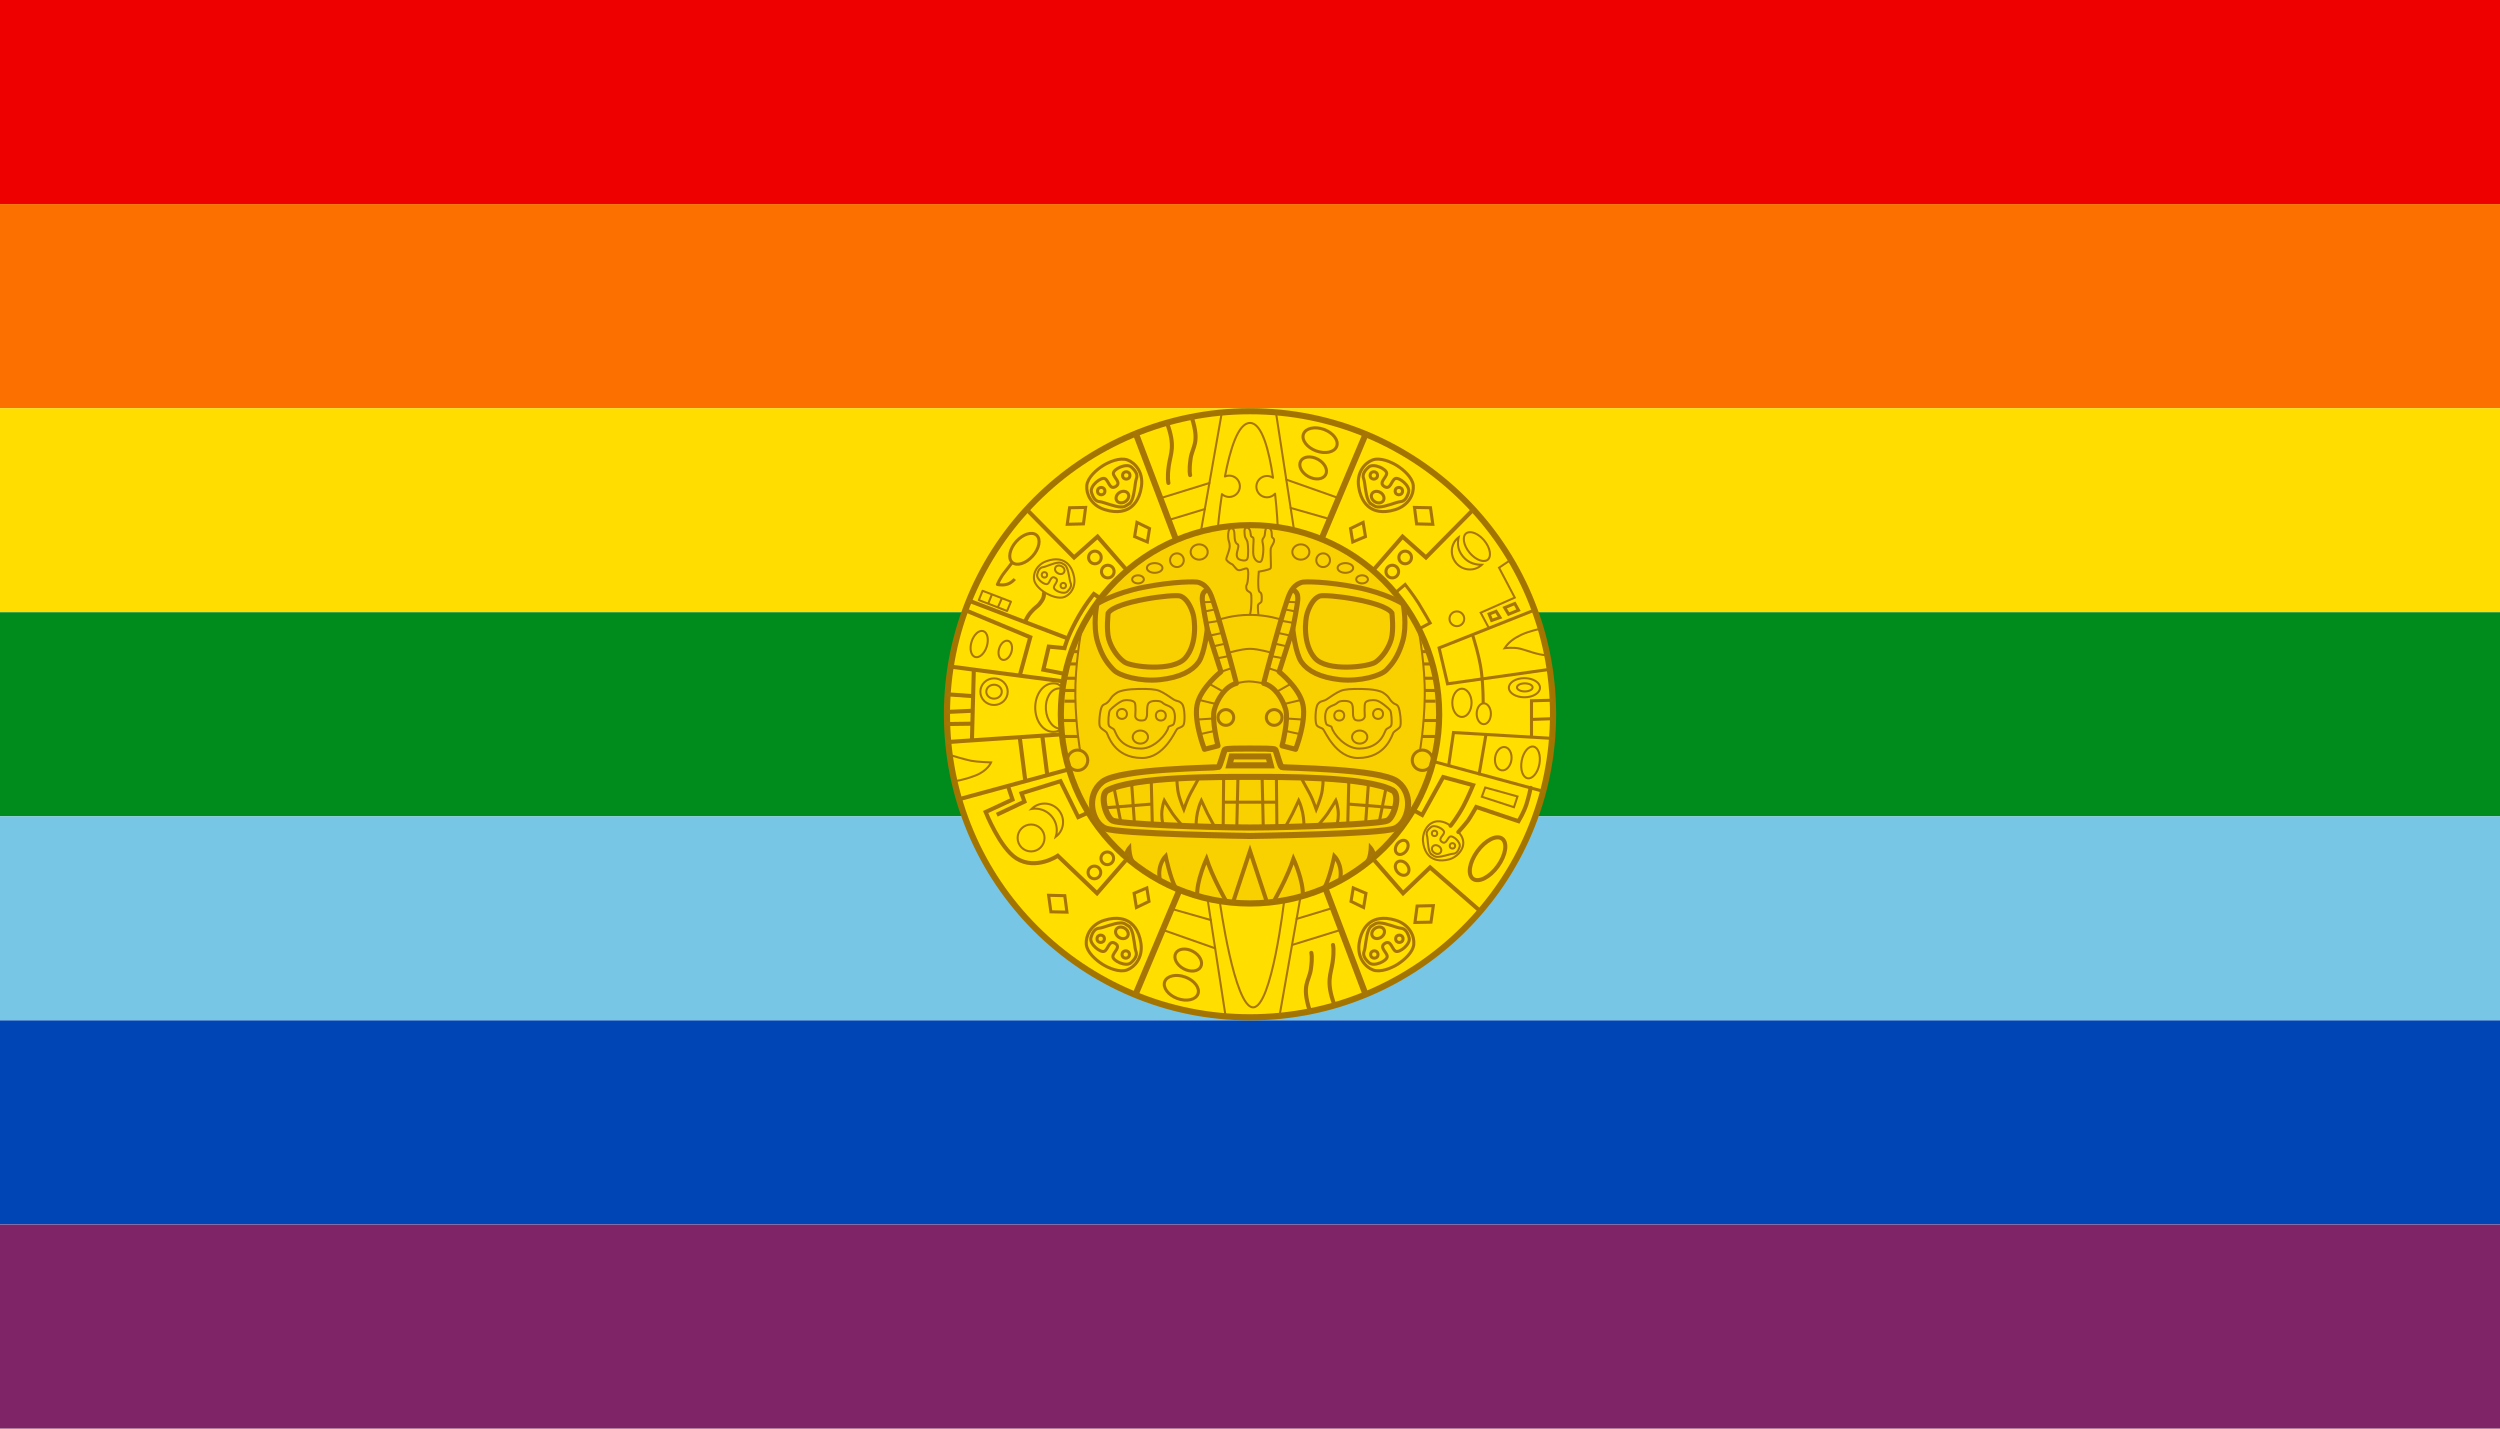 <?xml version="1.0" encoding="UTF-8"?><svg id="a" xmlns="http://www.w3.org/2000/svg" width="700" height="400" viewBox="0 0 700 400"><rect width="700" height="57.14" fill="#e00"/><rect y="57.14" width="700" height="57.14" fill="#fc7000"/><rect y="114.29" width="700" height="57.14" fill="#fd0"/><rect y="171.43" width="700" height="57.14" fill="#008c1d"/><rect y="228.57" width="700" height="57.14" fill="#77c6e6"/><rect y="285.71" width="700" height="57.14" fill="#0045b6"/><rect y="342.86" width="700" height="57.14" fill="#7e2467"/><g><g id="b"><g><path d="M350,284.86c-22.67,0-43.98-8.83-60-24.85-16.03-16.03-24.85-37.34-24.85-60s8.83-43.98,24.85-60,37.34-24.85,60-24.85,43.98,8.83,60,24.85c16.03,16.03,24.85,37.34,24.85,60s-8.83,43.98-24.85,60c-16.03,16.03-37.34,24.85-60,24.85h0Z" fill="#ffde00"/><path d="M350,116c11.34,0,22.34,2.22,32.69,6.6,10,4.23,18.98,10.29,26.7,18s13.77,16.7,18,26.7c4.38,10.36,6.6,21.36,6.6,32.69s-2.22,22.34-6.6,32.69c-4.23,10-10.29,18.98-18,26.7-7.72,7.72-16.7,13.77-26.7,18-10.36,4.38-21.36,6.6-32.69,6.6s-22.34-2.22-32.69-6.6c-10-4.23-18.98-10.29-26.7-18-7.72-7.72-13.77-16.7-18-26.7-4.38-10.36-6.6-21.36-6.6-32.69s2.22-22.34,6.6-32.69c4.23-10,10.29-18.98,18-26.7s16.7-13.77,26.7-18c10.36-4.38,21.36-6.6,32.69-6.6m0-1.71c-47.34,0-85.71,38.38-85.71,85.71s38.38,85.71,85.71,85.71,85.71-38.38,85.71-85.71-38.38-85.71-85.71-85.71h0Z" fill="#a37500"/></g><g><path d="M326.76,118.43c2.42,6.53,1.01,8.46,.51,11.95-.5,3.49-.11,4.85-.11,4.85" fill="none" stroke="#a77506" stroke-linecap="round" stroke-miterlimit="10" stroke-width="1.14"/><path d="M333.72,116.95c2.31,7.21,.13,8.04-.36,11.52s-.12,4.56-.12,4.56" fill="none" stroke="#a77506" stroke-linecap="round" stroke-miterlimit="10" stroke-width="1.14"/><line x1="342.11" y1="115.51" x2="336.26" y2="148.71" fill="none" stroke="#a77506" stroke-linecap="round" stroke-miterlimit="10" stroke-width=".57"/><line x1="362.38" y1="148.71" x2="357.27" y2="115.51" fill="none" stroke="#a77506" stroke-linecap="round" stroke-miterlimit="10" stroke-width=".57"/><line x1="338.64" y1="135.24" x2="325.09" y2="139.44" fill="none" stroke="#a77506" stroke-linecap="round" stroke-miterlimit="10" stroke-width=".57"/><line x1="337.35" y1="142.54" x2="327.45" y2="145.54" fill="none" stroke="#a77506" stroke-linecap="round" stroke-miterlimit="10" stroke-width=".57"/><line x1="360.16" y1="134.29" x2="374.75" y2="139.44" fill="none" stroke="#a77506" stroke-linecap="round" stroke-miterlimit="10" stroke-width=".57"/><line x1="361.38" y1="142.22" x2="372.15" y2="145.29" fill="none" stroke="#a77506" stroke-linecap="round" stroke-miterlimit="10" stroke-width=".57"/><line x1="318.06" y1="121.48" x2="329.24" y2="150.98" fill="none" stroke="#a77506" stroke-linecap="round" stroke-miterlimit="10" stroke-width="1.71"/><line x1="382.34" y1="121.65" x2="370.34" y2="150.15" fill="none" stroke="#a77506" stroke-linecap="round" stroke-miterlimit="10" stroke-width="1.71"/><ellipse cx="369.62" cy="123.25" rx="3.2" ry="4.96" transform="translate(125.9 427.24) rotate(-69.72)" fill="none" stroke="#a77506" stroke-linecap="round" stroke-miterlimit="10" stroke-width=".86"/><ellipse cx="367.69" cy="131.01" rx="2.76" ry="3.98" transform="translate(76.65 391.13) rotate(-61.4)" fill="none" stroke="#a77506" stroke-linecap="round" stroke-miterlimit="10" stroke-width=".86"/><path d="M357.76,147.47s-.17-4.11-.74-9.24h0c-.55,.62-1.35,1.02-2.25,1.02-1.65,0-2.99-1.34-2.99-2.99s1.34-2.99,2.99-2.99c.62,0,1.2,.19,1.68,.51h0c-1.1-7.53-3.07-15.36-6.45-15.36s-5.6,7.58-7.02,15h0c.37-.16,.77-.25,1.2-.25,1.65,0,2.99,1.34,2.99,2.99s-1.34,2.99-2.99,2.99c-.79,0-1.5-.31-2.04-.8h0c-.76,5.07-1.1,9.12-1.1,9.12" fill="none" stroke="#a77506" stroke-linecap="round" stroke-linejoin="round" stroke-width=".57"/></g><g><path d="M373.64,281.39c-2.42-6.53-1.01-8.46-.51-11.95,.5-3.49,.11-4.85,.11-4.85" fill="none" stroke="#a77506" stroke-linecap="round" stroke-miterlimit="10" stroke-width="1.14"/><path d="M366.69,282.88c-2.31-7.21-.13-8.04,.36-11.52,.5-3.49,.12-4.56,.12-4.56" fill="none" stroke="#a77506" stroke-linecap="round" stroke-miterlimit="10" stroke-width="1.14"/><line x1="358.29" y1="284.32" x2="364.14" y2="251.12" fill="none" stroke="#a77506" stroke-linecap="round" stroke-miterlimit="10" stroke-width=".57"/><line x1="338.02" y1="251.12" x2="343.13" y2="284.32" fill="none" stroke="#a77506" stroke-linecap="round" stroke-miterlimit="10" stroke-width=".57"/><line x1="361.77" y1="264.59" x2="375.32" y2="260.39" fill="none" stroke="#a77506" stroke-linecap="round" stroke-miterlimit="10" stroke-width=".57"/><line x1="363.05" y1="257.29" x2="372.95" y2="254.29" fill="none" stroke="#a77506" stroke-linecap="round" stroke-miterlimit="10" stroke-width=".57"/><line x1="340.24" y1="265.53" x2="325.65" y2="260.39" fill="none" stroke="#a77506" stroke-linecap="round" stroke-miterlimit="10" stroke-width=".57"/><line x1="339.02" y1="257.61" x2="328.25" y2="254.54" fill="none" stroke="#a77506" stroke-linecap="round" stroke-miterlimit="10" stroke-width=".57"/><line x1="382.34" y1="278.35" x2="371.16" y2="248.85" fill="none" stroke="#a77506" stroke-linecap="round" stroke-miterlimit="10" stroke-width="1.71"/><line x1="318.06" y1="278.18" x2="330.06" y2="249.68" fill="none" stroke="#a77506" stroke-linecap="round" stroke-miterlimit="10" stroke-width="1.71"/><ellipse cx="330.78" cy="276.58" rx="3.2" ry="4.96" transform="translate(-43.31 490.99) rotate(-69.72)" fill="none" stroke="#a77506" stroke-linecap="round" stroke-miterlimit="10" stroke-width=".86"/><ellipse cx="332.71" cy="268.81" rx="2.76" ry="3.98" transform="translate(-62.57 432.25) rotate(-61.4)" fill="none" stroke="#a77506" stroke-linecap="round" stroke-miterlimit="10" stroke-width=".86"/><path d="M341.53,252.37s4.1,29.69,9.34,29.69,8.67-29.69,8.67-29.69" fill="none" stroke="#a77506" stroke-linecap="round" stroke-linejoin="round" stroke-width=".57"/></g><g><g><g><circle cx="384.67" cy="133.12" r="1.03" fill="none" stroke="#a77506" stroke-miterlimit="10" stroke-width=".86"/><path d="M384.36,141.39c.73,.46,1,.58,1.83,.56,1.85-.05,4.85-1.4,5.91-1.48s1.83-.92,2.31-2.68c.48-1.76-2.71-4.31-3.78-3.77-1.07,.54-1.29,3.28-3.02,2.2s.64-2.48,.66-3.68c.02-1.2-3.67-2.96-5.04-1.76s-1.8,2.26-1.41,3.25,.49,4.28,1.25,5.96c.34,.75,.58,.95,1.3,1.4h0Z" fill="none" stroke="#a77506" stroke-miterlimit="10" stroke-width=".86"/><path d="M391.24,130.42c1.69,1.06,4.27,3.27,4.48,5.55s-1.17,5.51-5.01,6.72-6.01,.18-6.92-.39-2.78-2.08-3.37-6.06c-.59-3.98,1.72-6.63,3.87-7.44,2.15-.81,5.27,.55,6.95,1.61h0Z" fill="none" stroke="#a77506" stroke-miterlimit="10" stroke-width=".86"/><circle cx="391.68" cy="137.51" r="1.03" fill="none" stroke="#a77506" stroke-miterlimit="10" stroke-width=".86"/><ellipse cx="385.75" cy="139.19" rx="1.51" ry="1.87" transform="translate(62.94 392.12) rotate(-57.92)" fill="none" stroke="#a77506" stroke-miterlimit="10" stroke-width=".86"/></g><polygon points="381.67 146.27 378.15 147.99 378.77 151.75 382.33 150.25 381.67 146.27" fill="none" stroke="#a77506" stroke-miterlimit="10" stroke-width=".86"/><polygon points="396.05 142.08 396.65 146.69 401.19 146.8 400.54 142.17 396.05 142.08" fill="none" stroke="#a77506" stroke-miterlimit="10" stroke-width=".86"/><polyline points="384.67 159.48 392.71 150.25 399.27 156.09 412.52 142.67" fill="none" stroke="#a77506" stroke-miterlimit="10" stroke-width="1.14"/><circle cx="393.45" cy="156.09" r="1.77" fill="none" stroke="#a77506" stroke-miterlimit="10" stroke-width=".86"/><circle cx="389.84" cy="160.04" r="1.77" fill="none" stroke="#a77506" stroke-miterlimit="10" stroke-width=".86"/></g><g><g><circle cx="315.35" cy="133.12" r="1.03" fill="none" stroke="#a77506" stroke-miterlimit="10" stroke-width=".86"/><path d="M315.65,141.39c-.73,.46-1,.58-1.83,.56-1.85-.05-4.85-1.4-5.91-1.48s-1.83-.92-2.31-2.68c-.48-1.76,2.71-4.31,3.78-3.77,1.07,.54,1.29,3.28,3.02,2.2s-.64-2.48-.66-3.68c-.02-1.2,3.67-2.96,5.04-1.76s1.8,2.26,1.41,3.25-.49,4.28-1.25,5.96c-.34,.75-.58,.95-1.3,1.4h0Z" fill="none" stroke="#a77506" stroke-miterlimit="10" stroke-width=".86"/><path d="M308.78,130.42c-1.69,1.06-4.27,3.27-4.48,5.55s1.17,5.51,5.01,6.72,6.01,.18,6.92-.39,2.78-2.08,3.37-6.06c.59-3.98-1.72-6.63-3.87-7.44-2.15-.81-5.27,.55-6.95,1.61h0Z" fill="none" stroke="#a77506" stroke-miterlimit="10" stroke-width=".86"/><circle cx="308.34" cy="137.51" r="1.03" fill="none" stroke="#a77506" stroke-miterlimit="10" stroke-width=".86"/><ellipse cx="314.27" cy="139.18" rx="1.87" ry="1.51" transform="translate(-25.93 188.16) rotate(-32.08)" fill="none" stroke="#a77506" stroke-miterlimit="10" stroke-width=".86"/></g><polygon points="318.35 146.27 321.87 147.99 321.25 151.75 317.69 150.25 318.35 146.27" fill="none" stroke="#a77506" stroke-miterlimit="10" stroke-width=".86"/><polygon points="303.97 142.08 303.37 146.69 298.83 146.8 299.48 142.17 303.97 142.08" fill="none" stroke="#a77506" stroke-miterlimit="10" stroke-width=".86"/><polyline points="315.35 159.48 307.31 150.25 300.74 156.09 287.49 142.67" fill="none" stroke="#a77506" stroke-miterlimit="10" stroke-width="1.14"/><circle cx="306.57" cy="156.09" r="1.77" fill="none" stroke="#a77506" stroke-miterlimit="10" stroke-width=".86"/><circle cx="310.18" cy="160.04" r="1.77" fill="none" stroke="#a77506" stroke-miterlimit="10" stroke-width=".86"/></g></g><g><g><circle cx="384.81" cy="267.26" r="1.03" fill="none" stroke="#a77506" stroke-miterlimit="10" stroke-width=".86"/><path d="M384.51,258.98c.73-.46,1-.58,1.83-.56,1.85,.05,4.85,1.4,5.91,1.48s1.83,.92,2.31,2.68c.48,1.76-2.71,4.31-3.78,3.77-1.07-.54-1.29-3.28-3.02-2.2s.64,2.48,.66,3.68c.02,1.2-3.67,2.96-5.04,1.76s-1.8-2.26-1.41-3.25,.49-4.28,1.25-5.96c.34-.75,.58-.95,1.3-1.4h0Z" fill="none" stroke="#a77506" stroke-miterlimit="10" stroke-width=".86"/><path d="M391.38,269.96c1.69-1.06,4.27-3.27,4.48-5.55s-1.17-5.51-5.01-6.72-6.01-.18-6.92,.39-2.78,2.08-3.37,6.06c-.59,3.98,1.72,6.63,3.87,7.44,2.15,.81,5.27-.55,6.95-1.61h0Z" fill="none" stroke="#a77506" stroke-miterlimit="10" stroke-width=".86"/><circle cx="391.82" cy="262.86" r="1.03" fill="none" stroke="#a77506" stroke-miterlimit="10" stroke-width=".86"/><ellipse cx="385.89" cy="261.17" rx="1.87" ry="1.51" transform="translate(-79.79 244.83) rotate(-32.08)" fill="none" stroke="#a77506" stroke-miterlimit="10" stroke-width=".86"/></g><polygon points="381.81 254.1 378.29 252.39 378.91 248.62 382.47 250.12 381.81 254.1" fill="none" stroke="#a77506" stroke-miterlimit="10" stroke-width=".86"/><polygon points="396.19 258.29 396.79 253.69 401.33 253.58 400.68 258.2 396.19 258.29" fill="none" stroke="#a77506" stroke-miterlimit="10" stroke-width=".86"/><polyline points="384.81 240.89 392.85 250.12 400.42 242.87 414.85 255.44" fill="none" stroke="#a77506" stroke-miterlimit="10" stroke-width="1.14"/><ellipse cx="392.59" cy="243.09" rx="1.7" ry="2.18" transform="translate(-64.19 310.66) rotate(-40.18)" fill="none" stroke="#a77506" stroke-miterlimit="10" stroke-width=".86"/><ellipse cx="392.49" cy="237.27" rx="2.15" ry="1.59" transform="translate(-26.44 423.93) rotate(-55.17)" fill="none" stroke="#a77506" stroke-miterlimit="10" stroke-width=".86"/></g><g><g><circle cx="315.21" cy="267.26" r="1.03" fill="none" stroke="#a77506" stroke-miterlimit="10" stroke-width=".86"/><path d="M315.51,258.98c-.73-.46-1-.58-1.83-.56-1.85,.05-4.85,1.4-5.91,1.48s-1.83,.92-2.31,2.68c-.48,1.76,2.71,4.31,3.78,3.77,1.07-.54,1.29-3.28,3.02-2.2s-.64,2.48-.66,3.68c-.02,1.2,3.67,2.96,5.04,1.76s1.8-2.26,1.41-3.25-.49-4.28-1.25-5.96c-.34-.75-.58-.95-1.3-1.4h0Z" fill="none" stroke="#a77506" stroke-miterlimit="10" stroke-width=".86"/><path d="M308.64,269.96c-1.69-1.06-4.27-3.27-4.48-5.55s1.17-5.51,5.01-6.72,6.01-.18,6.92,.39,2.78,2.08,3.37,6.06c.59,3.98-1.72,6.63-3.87,7.44-2.15,.81-5.27-.55-6.95-1.61h0Z" fill="none" stroke="#a77506" stroke-miterlimit="10" stroke-width=".86"/><circle cx="308.2" cy="262.86" r="1.03" fill="none" stroke="#a77506" stroke-miterlimit="10" stroke-width=".86"/><ellipse cx="314.13" cy="261.2" rx="1.51" ry="1.87" transform="translate(-74.02 388.64) rotate(-57.92)" fill="none" stroke="#a77506" stroke-miterlimit="10" stroke-width=".86"/></g><polygon points="318.2 254.1 321.72 252.39 321.11 248.62 317.55 250.12 318.2 254.1" fill="none" stroke="#a77506" stroke-miterlimit="10" stroke-width=".86"/><polygon points="298.74 255.4 298.14 250.79 293.61 250.68 294.25 255.31 298.74 255.4" fill="none" stroke="#a77506" stroke-miterlimit="10" stroke-width=".86"/><path d="M315.21,240.89l-8.04,9.23-10.99-10.51s-6.14,4.18-11.6,.72c-4.63-2.94-8.6-12.97-8.6-12.97l7.52-3.49-1.26-3.76" fill="none" stroke="#a77506" stroke-miterlimit="10" stroke-width="1.14"/><circle cx="306.43" cy="244.28" r="1.77" fill="none" stroke="#a77506" stroke-miterlimit="10" stroke-width=".86"/><circle cx="288.7" cy="234.63" r="3.77" fill="none" stroke="#a77506" stroke-miterlimit="10" stroke-width=".57"/><path d="M297.66,230.18c0,1.68-.8,3.17-2.03,4.11,.18-.57,.27-1.17,.27-1.8,0-3.35-2.71-6.07-6.06-6.07-.35,0-.69,.03-1.02,.09,.94-.93,2.23-1.51,3.66-1.51,2.86,0,5.18,2.32,5.18,5.18Z" fill="none" stroke="#a77506" stroke-miterlimit="10" stroke-width=".57"/><circle cx="310.04" cy="240.33" r="1.77" fill="none" stroke="#a77506" stroke-miterlimit="10" stroke-width=".86"/><polyline points="279.1 228.13 286.85 224.45 286.02 222.12 296.93 218.72 301.9 228.78 304.58 227.58" fill="none" stroke="#a77506" stroke-miterlimit="10" stroke-width="1.14"/></g><g><path d="M411.61,149.29h0c1.15,0,2.63,.88,3.75,2.23,.8,.96,1.33,2.04,1.49,3.03,.09,.51,.14,1.44-.46,1.94-.24,.2-.56,.3-.95,.3-1.15,0-2.63-.88-3.75-2.23-.8-.96-1.33-2.04-1.49-3.03-.09-.51-.14-1.44,.46-1.94,.24-.2,.56-.3,.95-.3m0-.57c-.51,0-.96,.14-1.31,.43-1.25,1.04-.83,3.63,.96,5.78,1.28,1.54,2.91,2.44,4.19,2.44,.51,0,.96-.14,1.31-.43,1.25-1.04,.83-3.63-.96-5.78-1.28-1.54-2.91-2.44-4.19-2.44h0Z" fill="#a77506"/><path d="M408.01,151.2c-.2,1.53,.03,3.15,1.41,4.82,1.44,1.73,3.14,2.25,4.74,2.39-.75,.5-1.64,.77-2.56,.77-1.43,0-2.77-.64-3.69-1.75-1.55-1.87-1.46-4.54,.1-6.23m.87-1.4c-.28,.15-.55,.33-.8,.54-2.22,1.84-2.5,5.18-.61,7.45,1.07,1.29,2.6,1.95,4.13,1.95,1.17,0,2.34-.39,3.3-1.19,.25-.21,.48-.44,.68-.69h-.29c-1.95,0-3.87-.33-5.44-2.23-1.65-1.99-1.51-3.84-.97-5.85h0Z" fill="#a77506"/><path d="M407.92,171.48c.98,0,1.78,.8,1.78,1.78s-.8,1.78-1.78,1.78-1.78-.8-1.78-1.78,.8-1.78,1.78-1.78m0-.57c-1.3,0-2.35,1.05-2.35,2.35s1.05,2.35,2.35,2.35,2.35-1.05,2.35-2.35-1.05-2.35-2.35-2.35h0Z" fill="#a77506"/><polyline points="422.9 156.83 419.73 158.95 424.13 167.33 414.59 171.55 416.86 175.79" fill="none" stroke="#a77506" stroke-miterlimit="10" stroke-width=".57"/><path d="M390.53,166.12l2.91-2.47s2.36,3.01,3.73,5.21,3.27,5.57,3.27,5.57l-3.13,1.67" fill="none" stroke="#a77506" stroke-miterlimit="10" stroke-width=".86"/><polygon points="416.95 171.94 417.67 173.72 420 172.9 418.91 171.17 416.95 171.94" fill="none" stroke="#a77506" stroke-miterlimit="10" stroke-width=".86"/><polygon points="421.3 170.15 422.41 171.98 425.18 170.85 424.13 168.99 421.3 170.15" fill="none" stroke="#a77506" stroke-miterlimit="10" stroke-width=".86"/><polyline points="429.42 170.91 402.95 181.42 405.31 191.47 433.87 187.42" fill="none" stroke="#a77506" stroke-miterlimit="10" stroke-width=".86"/><path d="M412.32,177.77s1.89,5.85,2.45,10.16c.56,4.31,.52,9,.52,9" fill="none" stroke="#a77506" stroke-miterlimit="10" stroke-width=".86"/><ellipse cx="415.46" cy="199.85" rx="1.99" ry="2.92" fill="none" stroke="#a77506" stroke-miterlimit="10" stroke-width=".57"/><ellipse cx="420.91" cy="212.44" rx="3.29" ry="2.31" transform="translate(155.69 602.25) rotate(-82.55)" fill="none" stroke="#a77506" stroke-miterlimit="10" stroke-width=".57"/><ellipse cx="428.56" cy="213.48" rx="4.51" ry="2.52" transform="translate(140.88 596.21) rotate(-79.55)" fill="none" stroke="#a77506" stroke-miterlimit="10" stroke-width=".57"/><ellipse cx="409.34" cy="196.79" rx="2.7" ry="3.96" fill="none" stroke="#a77506" stroke-miterlimit="10" stroke-width=".57"/><path d="M431.13,176.1s-3.09,.64-5.24,1.67-3.52,2.11-4.59,3.72c0,0,2.48-.32,4.35,.14s4.97,1.78,7.52,1.85" fill="none" stroke="#a77506" stroke-miterlimit="10" stroke-width=".57"/><ellipse cx="426.84" cy="192.56" rx="4.36" ry="2.68" fill="none" stroke="#a77506" stroke-miterlimit="10" stroke-width=".57"/><ellipse cx="426.94" cy="192.47" rx="2.19" ry="1.13" fill="none" stroke="#a77506" stroke-miterlimit="10" stroke-width=".57"/><line x1="401.35" y1="213.21" x2="432.07" y2="221.56" fill="none" stroke="#a77506" stroke-linecap="round" stroke-miterlimit="10" stroke-width=".86"/><polyline points="405.62 214.37 406.98 205.11 434.53 206.74" fill="none" stroke="#a77506" stroke-linecap="round" stroke-miterlimit="10" stroke-width=".86"/><line x1="416.07" y1="205.65" x2="414.17" y2="216.69" fill="none" stroke="#a77506" stroke-linecap="round" stroke-miterlimit="10" stroke-width=".86"/><polyline points="428.82 206.4 428.82 196.22 434.78 196.06" fill="none" stroke="#a77506" stroke-miterlimit="10" stroke-width=".86"/><line x1="434.78" y1="201.23" x2="428.82" y2="201.44" fill="none" stroke="#a77506" stroke-miterlimit="10" stroke-width=".86"/></g><g><g><circle cx="401.67" cy="233.35" r=".76" fill="none" stroke="#a77506" stroke-miterlimit="10" stroke-width=".57"/><path d="M401.15,239.44c.52,.36,.72,.47,1.33,.48,1.36,.03,3.63-.86,4.41-.88s1.38-.61,1.8-1.9-1.85-3.27-2.65-2.91-1.07,2.37-2.31,1.51,.56-1.81,.62-2.69c.06-.88-2.6-2.31-3.66-1.47-1.06,.84-1.41,1.6-1.15,2.34s.21,3.17,.71,4.44c.23,.57,.39,.72,.91,1.08Z" fill="none" stroke="#a77506" stroke-miterlimit="10" stroke-width=".57"/><path d="M408.33,232.97c.39,.39,1.32,1.42,1.39,2.87,.11,2.37-2.09,4.29-3.93,4.78-2.87,.75-4.44-.08-5.09-.53-.65-.45-1.98-1.63-2.27-4.59-.17-1.73,.71-4.53,3.11-5.35,2.24-.76,4.39,.89,4.62,1.06" fill="none" stroke="#a77506" stroke-miterlimit="10" stroke-width=".57"/><circle cx="406.68" cy="236.84" r=".76" fill="none" stroke="#a77506" stroke-miterlimit="10" stroke-width=".57"/><ellipse cx="402.25" cy="237.87" rx="1.12" ry="1.38" transform="translate(-22.75 432.2) rotate(-55.17)" fill="none" stroke="#a77506" stroke-miterlimit="10" stroke-width=".57"/></g><path d="M395.94,226.93l2.27,1.27,5.88-10.62,8.38,2.27s-1.52,3.63-2.75,5.93c-1.68,3.13-3.56,5.44-3.56,5.44" fill="none" stroke="#a77506" stroke-linecap="round" stroke-miterlimit="10" stroke-width="1.14"/><path d="M408.33,232.97s2.11-2.36,2.72-3.21c.65-.9,2.3-3.81,2.3-3.81l11.84,3.99s1.51-2.54,2.19-4.65,1.21-4.69,1.21-4.69" fill="none" stroke="#a77506" stroke-linecap="round" stroke-miterlimit="10" stroke-width="1.14"/><ellipse cx="416.51" cy="240.45" rx="6.94" ry="3.54" transform="translate(-22.32 437.23) rotate(-54.15)" fill="none" stroke="#a77506" stroke-miterlimit="10" stroke-width="1.14"/><polygon points="415.86 220.5 414.91 223.09 423.91 226.02 424.9 223.01 415.86 220.5" fill="none" stroke="#a77506" stroke-linecap="round" stroke-miterlimit="10" stroke-width=".57"/></g><g><path d="M266.07,211.43s4.05,1.23,5.8,1.58c1.76,.35,5.64,.47,5.64,.47,0,0-.95,2.34-4.39,3.67s-5.78,1.57-5.78,1.57" fill="none" stroke="#a77506" stroke-miterlimit="10" stroke-width=".57"/><line x1="297.06" y1="205.63" x2="265.14" y2="207.77" fill="none" stroke="#a77506" stroke-miterlimit="10" stroke-width="1.14"/><line x1="287.1" y1="218.72" x2="285.52" y2="206.41" fill="none" stroke="#a77506" stroke-miterlimit="10" stroke-width="1.14"/><line x1="291.84" y1="205.98" x2="293.24" y2="217.05" fill="none" stroke="#a77506" stroke-miterlimit="10" stroke-width="1.14"/><line x1="297.63" y1="190.77" x2="266.07" y2="186.64" fill="none" stroke="#a77506" stroke-miterlimit="10" stroke-width="1.14"/><line x1="272.14" y1="207.3" x2="272.67" y2="187.51" fill="none" stroke="#a77506" stroke-miterlimit="10" stroke-width="1.14"/><line x1="265.42" y1="194.42" x2="272.14" y2="194.9" fill="none" stroke="#a77506" stroke-miterlimit="10" stroke-width="1.14"/><line x1="265.14" y1="199.34" x2="272.14" y2="199.02" fill="none" stroke="#a77506" stroke-miterlimit="10" stroke-width="1.14"/><line x1="265.14" y1="202.73" x2="272.27" y2="202.63" fill="none" stroke="#a77506" stroke-miterlimit="10" stroke-width="1.14"/><path d="M297.16,204.03c.1,0,.2-.02,.3-.04-.75,.59-1.62,.93-2.55,.93-2.79,0-5.05-3.04-5.05-6.79s2.26-6.79,5.05-6.79c1.51,0,2.03,.55,2.95,1.96-.68-.6-.65-.59-1.49-.53-2.16,.15-3.74,2.79-3.52,5.9,.22,3.11,2.14,5.51,4.3,5.36Z" fill="none" stroke="#a77506" stroke-linejoin="round" stroke-width=".57"/><ellipse cx="278.33" cy="193.67" rx="3.83" ry="3.73" fill="none" stroke="#a77506" stroke-linejoin="round" stroke-width=".57"/><ellipse cx="278.33" cy="193.67" rx="2.17" ry="1.95" fill="none" stroke="#a77506" stroke-linejoin="round" stroke-width=".57"/><line x1="268.64" y1="223.75" x2="299.31" y2="215.4" fill="none" stroke="#a77506" stroke-miterlimit="10" stroke-width="1.14"/></g><g><g><circle cx="297.72" cy="163.97" r=".76" fill="none" stroke="#a77506" stroke-linejoin="round" stroke-width=".57"/><path d="M297.68,157.89c-.55-.31-.75-.4-1.36-.35-1.35,.09-3.52,1.18-4.29,1.27s-1.31,.73-1.61,2.04,2.12,3.08,2.89,2.65,.84-2.45,2.15-1.71-.39,1.84-.37,2.72,2.78,2.06,3.75,1.13,1.25-1.71,.93-2.43-.49-3.13-1.1-4.34c-.27-.54-.45-.68-1-.99h0Z" fill="none" stroke="#a77506" stroke-linejoin="round" stroke-width=".57"/><path d="M292.98,166.16c-1.27-.72-3.24-2.27-3.46-3.94s.69-4.08,3.47-5.09c2.78-1.01,4.41-.32,5.09,.07s2.11,1.44,2.66,4.34-1.05,4.92-2.61,5.58-3.88-.25-5.15-.97Z" fill="none" stroke="#a77506" stroke-linejoin="round" stroke-width=".57"/><circle cx="292.44" cy="160.96" r=".76" fill="none" stroke="#a77506" stroke-linejoin="round" stroke-width=".57"/><ellipse cx="296.74" cy="159.55" rx="1.11" ry="1.38" transform="translate(11.25 338.45) rotate(-60.34)" fill="none" stroke="#a77506" stroke-linejoin="round" stroke-width=".57"/></g><polyline points="270.31 170.86 288.47 178.43 285.52 189.19" fill="none" stroke="#a77506" stroke-miterlimit="10" stroke-width="1.14"/><path d="M298.25,188.71l-6.11-1.2,1.51-6.46,4.4,.43s.64-2.72,3.15-7.42c2.51-4.7,5.07-7.74,5.07-7.74l1.76,1.17" fill="none" stroke="#a77506" stroke-miterlimit="10" stroke-width="1.14"/><line x1="271.09" y1="168.11" x2="298.98" y2="178.76" fill="none" stroke="#a77506" stroke-miterlimit="10" stroke-width="1.14"/><path d="M292.45,165.92s-.14,.09-.13,.19c.03,1.41-.61,2.1-1.07,2.74-.77,1.09-1.33,1.05-2.71,2.69-.52,.62-1.09,1.48-1.53,2.65" fill="none" stroke="#a77506" stroke-miterlimit="10" stroke-width="1.14"/><ellipse cx="274.17" cy="180.34" rx="3.8" ry="2.23" transform="translate(20.35 388.34) rotate(-72.67)" fill="none" stroke="#a77506" stroke-linejoin="round" stroke-width=".57"/><ellipse cx="286.83" cy="153.66" rx="5.11" ry="3.07" transform="translate(-19.13 264.43) rotate(-48.08)" fill="none" stroke="#a77506" stroke-linejoin="round" stroke-width=".86"/><ellipse cx="281.48" cy="182.09" rx="2.77" ry="1.79" transform="translate(23.81 396.55) rotate(-72.67)" fill="none" stroke="#a77506" stroke-linejoin="round" stroke-width=".57"/><path d="M284.13,162.13s-.94,1.18-2.32,1.51-2.54,0-2.54,0c0,0,.83-1.94,1.96-3.33s2.19-2.84,2.19-2.84" fill="none" stroke="#a77506" stroke-linejoin="round" stroke-width=".86"/><polygon points="275.12 165.42 274.07 168.02 281.98 171.07 283.06 168.47 275.12 165.42" fill="none" stroke="#a77506" stroke-linejoin="round" stroke-width=".57"/><line x1="277.74" y1="166.43" x2="276.69" y2="169.03" fill="none" stroke="#a77506" stroke-linejoin="round" stroke-width=".57"/><line x1="280.53" y1="167.5" x2="279.39" y2="170.07" fill="none" stroke="#a77506" stroke-linejoin="round" stroke-width=".57"/></g></g><g id="c"><g><circle cx="350" cy="200" r="52.97" fill="#fad100"/><path d="M350,147.89c7.03,0,13.86,1.38,20.28,4.09,6.21,2.62,11.78,6.38,16.56,11.17s8.54,10.36,11.17,16.56c2.72,6.42,4.09,13.25,4.09,20.28s-1.38,13.86-4.09,20.28c-2.62,6.21-6.38,11.78-11.17,16.56-4.79,4.79-10.36,8.54-16.56,11.17-6.42,2.72-13.25,4.09-20.28,4.09s-13.86-1.38-20.28-4.09c-6.21-2.62-11.78-6.38-16.56-11.17-4.79-4.79-8.54-10.36-11.17-16.56-2.72-6.42-4.09-13.25-4.09-20.28s1.38-13.86,4.09-20.28c2.62-6.21,6.38-11.78,11.17-16.56s10.36-8.54,16.56-11.17c6.42-2.72,13.25-4.09,20.28-4.09m0-1.71c-29.73,0-53.83,24.1-53.83,53.83s24.1,53.83,53.83,53.83,53.83-24.1,53.83-53.83-24.1-53.83-53.83-53.83h0Z" fill="#a37500"/></g><g><line x1="346.63" y1="217.53" x2="346.3" y2="231.7" fill="none" stroke="#a77506" stroke-miterlimit="10" stroke-width=".86"/><line x1="342.62" y1="217.55" x2="342.49" y2="231.61" fill="none" stroke="#a77506" stroke-miterlimit="10" stroke-width=".86"/><line x1="311.89" y1="220.4" x2="313.84" y2="230.25" fill="none" stroke="#a77506" stroke-miterlimit="10" stroke-width=".86"/><line x1="316.85" y1="219.22" x2="317.65" y2="230.59" fill="none" stroke="#a77506" stroke-miterlimit="10" stroke-width=".86"/><line x1="322.35" y1="218.48" x2="322.65" y2="230.9" fill="none" stroke="#a77506" stroke-miterlimit="10" stroke-width=".86"/><line x1="309.41" y1="226.19" x2="322.51" y2="225.14" fill="none" stroke="#a77506" stroke-miterlimit="10" stroke-width=".86"/><path d="M329.53,217.94s.01,2.93,.59,4.9,1.35,3.81,1.35,3.81c0,0,1.11-3.19,1.88-4.54s2.41-4.43,2.41-4.43" fill="none" stroke="#a77506" stroke-miterlimit="10" stroke-width=".86"/><path d="M334.9,231.4s-.04-2.01,.41-4.01,1.06-3.27,1.06-3.27c0,0,1.15,2.5,1.72,3.65s2.05,3.8,2.05,3.8" fill="none" stroke="#a77506" stroke-miterlimit="10" stroke-width=".86"/><path d="M325.74,231.03s-.45-.99-.45-3.03,.7-3.89,.7-3.89c0,0,1.51,2.53,2.33,3.72s2.78,3.43,2.78,3.43" fill="none" stroke="#a77506" stroke-miterlimit="10" stroke-width=".86"/><path d="M350.01,209.59c2.82,0,6.81-.02,7.07,.32s1.31,4.6,1.79,4.87,27.71,.33,32.53,4.16,2.9,11.38-.81,13-40.57,2.13-40.57,2.13c0,0-36.87-.51-40.57-2.13-3.71-1.62-5.62-9.16-.81-13s32.05-3.9,32.53-4.16,1.52-4.53,1.79-4.87,4.25-.32,7.07-.32h0Z" fill="none" stroke="#a77506" stroke-miterlimit="10" stroke-width="1.71"/><polygon points="355.16 211.8 355.81 214.29 344.21 214.29 344.86 211.8 355.16 211.8" fill="none" stroke="#a77506" stroke-miterlimit="10" stroke-width="1.71"/><path d="M350.01,217.53c8.21,0,32.6-.19,40,3.83,2.09,1.25,.38,7.4-1.51,8.4s-27.06,1.94-38.49,1.94h-.02c-11.42,0-36.6-.94-38.49-1.94s-3.59-7.15-1.51-8.4c7.4-4.01,31.79-3.83,40-3.83h0Z" fill="none" stroke="#a77506" stroke-miterlimit="10" stroke-width="1.71"/><line x1="353.39" y1="217.53" x2="353.72" y2="231.7" fill="none" stroke="#a77506" stroke-miterlimit="10" stroke-width=".86"/><line x1="357.39" y1="217.55" x2="357.53" y2="231.61" fill="none" stroke="#a77506" stroke-miterlimit="10" stroke-width=".86"/><line x1="357.39" y1="224.61" x2="342.62" y2="224.61" fill="none" stroke="#a77506" stroke-miterlimit="10" stroke-width=".86"/><line x1="388.13" y1="220.4" x2="386.18" y2="230.25" fill="none" stroke="#a77506" stroke-miterlimit="10" stroke-width=".86"/><line x1="383.17" y1="219.22" x2="382.37" y2="230.59" fill="none" stroke="#a77506" stroke-miterlimit="10" stroke-width=".86"/><line x1="377.67" y1="218.48" x2="377.37" y2="230.9" fill="none" stroke="#a77506" stroke-miterlimit="10" stroke-width=".86"/><line x1="390.61" y1="226.19" x2="377.51" y2="225.14" fill="none" stroke="#a77506" stroke-miterlimit="10" stroke-width=".86"/><path d="M370.49,217.94s-.01,2.93-.59,4.9-1.35,3.81-1.35,3.81c0,0-1.11-3.19-1.88-4.54-.78-1.35-2.41-4.43-2.41-4.43" fill="none" stroke="#a77506" stroke-miterlimit="10" stroke-width=".86"/><path d="M365.11,231.4s.04-2.01-.41-4.01-1.06-3.27-1.06-3.27c0,0-1.15,2.5-1.72,3.65s-2.05,3.8-2.05,3.8" fill="none" stroke="#a77506" stroke-miterlimit="10" stroke-width=".86"/><path d="M374.28,231.03s.45-.99,.45-3.03-.7-3.89-.7-3.89c0,0-1.51,2.53-2.33,3.72s-2.78,3.43-2.78,3.43" fill="none" stroke="#a77506" stroke-miterlimit="10" stroke-width=".86"/></g><g><path d="M343.35,252.42s-1.54-2.75-3.06-5.93c-1.53-3.18-2.47-6.02-2.47-6.02,0,0-2.86,6.27-2.6,10.41" fill="none" stroke="#a77506" stroke-miterlimit="10" stroke-width="1.14"/><path d="M324.73,246.18c-.73-4.14,1.65-6.49,1.65-6.49,0,0,1.36,6.49,2.82,8.91" fill="none" stroke="#a77506" stroke-miterlimit="10" stroke-width="1.14"/><path d="M315.13,239.62c.45-1.5,1.06-2.2,1.06-2.2,0,0,.11,2.89,1.06,3.85" fill="none" stroke="#a77506" stroke-miterlimit="10" stroke-width="1.14"/><polyline points="354.83 252.89 350 238.27 345.17 252.89" fill="none" stroke="#a77506" stroke-miterlimit="10" stroke-width="1.14"/><path d="M356.65,252.42s1.54-2.75,3.06-5.93c1.52-3.17,2.47-6.02,2.47-6.02,0,0,2.86,6.27,2.6,10.41" fill="none" stroke="#a77506" stroke-miterlimit="10" stroke-width="1.14"/><path d="M375.27,246.18c.73-4.14-1.65-6.49-1.65-6.49,0,0-1.36,6.49-2.82,8.91" fill="none" stroke="#a77506" stroke-miterlimit="10" stroke-width="1.14"/><path d="M384.87,239.62c-.45-1.5-1.06-2.2-1.06-2.2,0,0-.11,2.89-1.06,3.85" fill="none" stroke="#a77506" stroke-miterlimit="10" stroke-width="1.14"/></g><g><path d="M302.78,176.49s-1.83,9.84-1.69,18.42c.14,8.58,1.34,15.26,1.34,15.26" fill="none" stroke="#a77506" stroke-miterlimit="10" stroke-width=".57"/><circle cx="301.73" cy="212.87" r="2.85" fill="none" stroke="#a77506" stroke-miterlimit="10" stroke-width=".86"/><line x1="301.86" y1="206.21" x2="298.18" y2="206.21" fill="none" stroke="#a77506" stroke-miterlimit="10" stroke-width=".86"/><line x1="301.42" y1="201.74" x2="297.85" y2="201.74" fill="none" stroke="#a77506" stroke-miterlimit="10" stroke-width=".86"/><line x1="301.12" y1="196.33" x2="298.04" y2="196.33" fill="none" stroke="#a77506" stroke-miterlimit="10" stroke-width=".86"/><line x1="301.08" y1="193.33" x2="298.17" y2="193.33" fill="none" stroke="#a77506" stroke-miterlimit="10" stroke-width=".86"/><line x1="301.08" y1="189.91" x2="298.17" y2="189.91" fill="none" stroke="#a77506" stroke-miterlimit="10" stroke-width=".86"/><line x1="301.37" y1="185.91" x2="299.1" y2="185.91" fill="none" stroke="#a77506" stroke-miterlimit="10" stroke-width=".86"/><line x1="301.93" y1="182.46" x2="300.24" y2="182.46" fill="none" stroke="#a77506" stroke-miterlimit="10" stroke-width=".86"/></g><g><circle cx="314.15" cy="199.9" r="1.39" fill="none" stroke="#a77506" stroke-miterlimit="10" stroke-width=".57"/><circle cx="325.03" cy="200.36" r="1.39" fill="none" stroke="#a77506" stroke-miterlimit="10" stroke-width=".57"/><ellipse cx="319.3" cy="206.38" rx="2.14" ry="1.83" fill="none" stroke="#a77506" stroke-miterlimit="10" stroke-width=".57"/><path d="M319.47,192.91s-4.99-.11-6.77,1.07-1.53,1.66-2.47,2.57-1.21,.42-1.73,1.34-.92,4.83-.52,5.55,1.5,1.17,1.87,1.66,1.95,7.14,9.93,7.14c6.21,0,9.24-7.54,9.76-8.06s1.38-.43,1.84-1.18,.4-4.85-.37-5.86-1.53-.7-2.47-1.33-2.62-1.84-3.89-2.36-3.27-.55-5.17-.55h0Z" fill="none" stroke="#a77506" stroke-miterlimit="10" stroke-width=".57"/><path d="M319.46,201.74c-1.04,0-1.58-.71-1.58-1.17s.23-3.25-.17-3.85-1.87-.83-3.05-.6-3.54,2.26-3.89,2.77-.57,3.53-.3,4.21,1.22,.73,1.53,1.29,.77,2.24,2.36,3.55,3.54,1.66,5.11,1.66c3.87,0,7.25-4.16,7.65-5.89,.14-.61,1.2-.4,1.52-.99s.79-3.51-.64-4.58c-.77-.57-1.33-.64-1.92-.97s-.8-.79-1.63-.87-2.1-.16-2.8,.54-.32,3.12-.57,3.86c-.23,.67-.37,1.05-1.6,1.05h0Z" fill="none" stroke="#a77506" stroke-miterlimit="10" stroke-width=".57"/></g><g><path d="M397.24,176.49s1.83,9.84,1.69,18.42c-.14,8.58-1.34,15.26-1.34,15.26" fill="none" stroke="#a77506" stroke-miterlimit="10" stroke-width=".57"/><circle cx="398.28" cy="212.87" r="2.85" fill="none" stroke="#a77506" stroke-miterlimit="10" stroke-width=".86"/><line x1="398.16" y1="206.21" x2="401.84" y2="206.21" fill="none" stroke="#a77506" stroke-miterlimit="10" stroke-width=".86"/><line x1="398.6" y1="201.74" x2="402.16" y2="201.74" fill="none" stroke="#a77506" stroke-miterlimit="10" stroke-width=".86"/><line x1="398.9" y1="196.33" x2="401.97" y2="196.33" fill="none" stroke="#a77506" stroke-miterlimit="10" stroke-width=".86"/><line x1="398.93" y1="193.33" x2="401.85" y2="193.33" fill="none" stroke="#a77506" stroke-miterlimit="10" stroke-width=".86"/><line x1="398.93" y1="189.91" x2="401.85" y2="189.91" fill="none" stroke="#a77506" stroke-miterlimit="10" stroke-width=".86"/><line x1="398.65" y1="185.91" x2="400.91" y2="185.91" fill="none" stroke="#a77506" stroke-miterlimit="10" stroke-width=".86"/><line x1="398.09" y1="182.46" x2="399.78" y2="182.46" fill="none" stroke="#a77506" stroke-miterlimit="10" stroke-width=".86"/></g><g><circle cx="385.86" cy="199.9" r="1.39" fill="none" stroke="#a77506" stroke-miterlimit="10" stroke-width=".57"/><circle cx="374.99" cy="200.36" r="1.39" fill="none" stroke="#a77506" stroke-miterlimit="10" stroke-width=".57"/><ellipse cx="380.71" cy="206.38" rx="2.14" ry="1.83" fill="none" stroke="#a77506" stroke-miterlimit="10" stroke-width=".57"/><path d="M380.55,192.91s4.99-.11,6.77,1.07,1.53,1.66,2.47,2.57,1.21,.42,1.73,1.34c.52,.92,.92,4.83,.52,5.55s-1.5,1.17-1.87,1.66-1.95,7.14-9.93,7.14c-6.21,0-9.24-7.54-9.76-8.06s-1.38-.43-1.84-1.18-.4-4.85,.37-5.86,1.53-.7,2.47-1.33,2.62-1.84,3.89-2.36,3.27-.55,5.17-.55h0Z" fill="none" stroke="#a77506" stroke-miterlimit="10" stroke-width=".57"/><path d="M380.56,201.74c1.04,0,1.58-.71,1.58-1.17s-.23-3.25,.17-3.85,1.87-.83,3.05-.6,3.54,2.26,3.89,2.77,.57,3.53,.3,4.21-1.22,.73-1.53,1.29-.77,2.24-2.36,3.55-3.54,1.66-5.11,1.66c-3.87,0-7.25-4.16-7.65-5.89-.14-.61-1.2-.4-1.52-.99s-.79-3.51,.64-4.58c.77-.57,1.33-.64,1.92-.97s.8-.79,1.63-.87,2.1-.16,2.8,.54,.32,3.12,.57,3.86c.23,.67,.37,1.05,1.6,1.05h0Z" fill="none" stroke="#a77506" stroke-miterlimit="10" stroke-width=".57"/></g><g><g><path d="M346.2,191.34s-5.75-22.26-7.46-25.45c-1.17-2.19-2.47-2.54-3.13-2.82s-7.08-.28-15.42,1.37-13.04,4.66-13.04,4.66c0,0-1.27,5.9,.2,10.72,1.29,4.22,2.93,6.18,4.5,7.79,1.57,1.61,7.36,3.29,12.96,2.7,5.59-.59,9.08-2.47,10.8-4.93s2.43-9.24,2.43-9.24l3.83,11.94s-5.75,4.54-6.69,9.32,2.07,12.41,2.07,12.41l3.8-.98s-1.88-7.24-1.02-10.18,2.99-6.47,6.17-7.31h0Z" fill="none" stroke="#a77506" stroke-linejoin="round" stroke-width="1.43"/><path d="M310.28,171.67s-.54,4.69,.17,7.23c.71,2.53,2.47,5.13,4.39,6.48s13.58,2.8,17.02-1.11,2.73-10.74,2.13-12.6c-.61-1.86-1.69-4.09-3.44-4.76s-18.27,1.45-20.26,4.76h0Z" fill="none" stroke="#a77506" stroke-linejoin="round" stroke-width="1.43"/><path d="M338.22,165.04c-1.63,.74-1.52,1.7-1.59,2.59s1.41,8.51,1.41,8.51" fill="none" stroke="#a77506" stroke-linejoin="round" stroke-width="1.43"/><line x1="335.91" y1="205.58" x2="340.18" y2="204.64" fill="none" stroke="#a77506" stroke-linejoin="round" stroke-width=".57"/><line x1="335.12" y1="201.48" x2="339.81" y2="201.18" fill="none" stroke="#a77506" stroke-linejoin="round" stroke-width=".57"/><line x1="340.56" y1="197.15" x2="335.6" y2="195.95" fill="none" stroke="#a77506" stroke-linejoin="round" stroke-width=".57"/><line x1="342.62" y1="193.73" x2="338.47" y2="191.4" fill="none" stroke="#a77506" stroke-linejoin="round" stroke-width=".57"/><line x1="341.86" y1="188.08" x2="345.06" y2="187.01" fill="none" stroke="#a77506" stroke-linejoin="round" stroke-width=".57"/><line x1="340.67" y1="184.34" x2="344.17" y2="183.69" fill="none" stroke="#a77506" stroke-linejoin="round" stroke-width=".57"/><line x1="339.59" y1="181" x2="343.21" y2="180.19" fill="none" stroke="#a77506" stroke-linejoin="round" stroke-width=".57"/><line x1="338.62" y1="177.99" x2="342.37" y2="177.18" fill="none" stroke="#a77506" stroke-linejoin="round" stroke-width=".57"/><line x1="337.71" y1="174.43" x2="341.4" y2="173.81" fill="none" stroke="#a77506" stroke-linejoin="round" stroke-width=".57"/><line x1="337.13" y1="171.25" x2="340.43" y2="170.59" fill="none" stroke="#a77506" stroke-linejoin="round" stroke-width=".57"/><line x1="336.71" y1="168.63" x2="339.76" y2="168.51" fill="none" stroke="#a77506" stroke-linejoin="round" stroke-width=".57"/><circle cx="343.24" cy="200.89" r="2.2" fill="none" stroke="#a77506" stroke-linejoin="round" stroke-width=".86"/></g><g><path d="M353.82,191.34s5.75-22.26,7.46-25.45c1.17-2.19,2.47-2.54,3.13-2.82s7.08-.28,15.42,1.37c8.34,1.65,13.04,4.66,13.04,4.66,0,0,1.27,5.9-.2,10.72-1.29,4.22-2.93,6.18-4.5,7.79-1.57,1.61-7.36,3.29-12.96,2.7-5.59-.59-9.08-2.47-10.8-4.93s-2.43-9.24-2.43-9.24l-3.83,11.94s5.75,4.54,6.69,9.32-2.07,12.41-2.07,12.41l-3.8-.98s1.88-7.24,1.02-10.18c-.86-2.93-2.99-6.47-6.17-7.31h0Z" fill="none" stroke="#a77506" stroke-linejoin="round" stroke-width="1.43"/><path d="M389.74,171.67s.54,4.69-.17,7.23-2.47,5.13-4.39,6.48-13.58,2.8-17.02-1.11c-3.44-3.92-2.73-10.74-2.13-12.6,.61-1.86,1.69-4.09,3.44-4.76s18.27,1.45,20.26,4.76Z" fill="none" stroke="#a77506" stroke-linejoin="round" stroke-width="1.43"/><path d="M361.8,165.04c1.63,.74,1.52,1.7,1.59,2.59s-1.41,8.51-1.41,8.51" fill="none" stroke="#a77506" stroke-linejoin="round" stroke-width="1.43"/><line x1="364.11" y1="205.58" x2="359.84" y2="204.64" fill="none" stroke="#a77506" stroke-linejoin="round" stroke-width=".57"/><line x1="364.9" y1="201.48" x2="360.21" y2="201.18" fill="none" stroke="#a77506" stroke-linejoin="round" stroke-width=".57"/><line x1="359.46" y1="197.15" x2="364.42" y2="195.95" fill="none" stroke="#a77506" stroke-linejoin="round" stroke-width=".57"/><line x1="357.4" y1="193.73" x2="361.54" y2="191.4" fill="none" stroke="#a77506" stroke-linejoin="round" stroke-width=".57"/><line x1="358.15" y1="188.08" x2="354.96" y2="187.01" fill="none" stroke="#a77506" stroke-linejoin="round" stroke-width=".57"/><line x1="359.35" y1="184.34" x2="355.85" y2="183.69" fill="none" stroke="#a77506" stroke-linejoin="round" stroke-width=".57"/><line x1="360.43" y1="181" x2="356.8" y2="180.19" fill="none" stroke="#a77506" stroke-linejoin="round" stroke-width=".57"/><line x1="361.39" y1="177.99" x2="357.64" y2="177.18" fill="none" stroke="#a77506" stroke-linejoin="round" stroke-width=".57"/><line x1="358.62" y1="173.81" x2="362.31" y2="174.43" fill="none" stroke="#a77506" stroke-linejoin="round" stroke-width=".57"/><line x1="362.89" y1="171.25" x2="359.59" y2="170.59" fill="none" stroke="#a77506" stroke-linejoin="round" stroke-width=".57"/><line x1="363.3" y1="168.63" x2="360.26" y2="168.51" fill="none" stroke="#a77506" stroke-linejoin="round" stroke-width=".57"/><circle cx="356.77" cy="200.89" r="2.2" fill="none" stroke="#a77506" stroke-linejoin="round" stroke-width=".86"/></g><path d="M346.2,191.34s2.08-.54,3.48-.54,4.15,.54,4.15,.54" fill="none" stroke="#a77506" stroke-miterlimit="10" stroke-width=".57"/><path d="M343.93,182.81s3.67-1.14,6.07-1.14,6.09,1.14,6.09,1.14" fill="none" stroke="#a77506" stroke-miterlimit="10" stroke-width=".57"/><path d="M341.4,173.48s3.72-1.32,8.6-1.32,8.71,1.32,8.71,1.32" fill="none" stroke="#a77506" stroke-miterlimit="10" stroke-width=".57"/><g><ellipse cx="335.77" cy="154.56" rx="2.39" ry="2.14" fill="none" stroke="#a77506" stroke-miterlimit="10" stroke-width=".57"/><circle cx="329.54" cy="156.86" r="1.92" fill="none" stroke="#a77506" stroke-miterlimit="10" stroke-width=".57"/><ellipse cx="323.31" cy="159.03" rx="2.18" ry="1.36" fill="none" stroke="#a77506" stroke-miterlimit="10" stroke-width=".57"/><ellipse cx="318.64" cy="162.22" rx="1.64" ry="1.13" fill="none" stroke="#a77506" stroke-miterlimit="10" stroke-width=".57"/></g><g><ellipse cx="364.24" cy="154.56" rx="2.39" ry="2.14" fill="none" stroke="#a77506" stroke-miterlimit="10" stroke-width=".57"/><circle cx="370.48" cy="156.86" r="1.92" fill="none" stroke="#a77506" stroke-miterlimit="10" stroke-width=".57"/><ellipse cx="376.71" cy="159.03" rx="2.18" ry="1.36" fill="none" stroke="#a77506" stroke-miterlimit="10" stroke-width=".57"/><ellipse cx="381.38" cy="162.22" rx="1.64" ry="1.13" fill="none" stroke="#a77506" stroke-miterlimit="10" stroke-width=".57"/></g><path d="M349.95,172.31s.39-1.33,.43-3.39c.03-2.07,.09-2.72-.43-3.08s-.91-.39-1-1.31,.18-.39,.37-1.59,.33-3.43-.1-3.73-1.71,.59-2.46,.43-1.35-1.51-1.86-1.7-1.57-.95-1.55-1.43,.96-2.41,.97-3.59-.43-1.47-.45-2.61,.11-2.32,.84-2.38c1.26-.1,.79,2.31,1.11,3.43s.74,.79,.89,1.29-.29,1.53-.4,2.3,.13,1.42,.65,1.67,1.81,.61,2.25-.05,.27-4.2,.07-4.88-.69-1.13-.73-1.68-.35-2.09,.4-2.25,1.19,.72,1.26,1.92c.05,.86,.49,.52,.73,.97s-.35,4.01,.15,5.28,1.36,1.55,1.86,1.37,.79-2.13,.79-3.57-.37-2-.26-2.54,.5-.66,.63-1.28,.07-2.33,.91-2.19,1.1,.95,1.1,2.39c0,.63,.61,.42,.63,1.18s-.71,1.5-.91,2.18,.15,5.22-.05,5.65-3.33,.95-3.33,.95c0,0-.21,2.2-.15,3.62s.13,2,.61,2.21,.44,2.29,.24,2.63-.86,.44-.94,1.02,.13,2.58,.13,2.58" fill="none" stroke="#a77506" stroke-miterlimit="10" stroke-width=".57"/></g></g></g></svg>